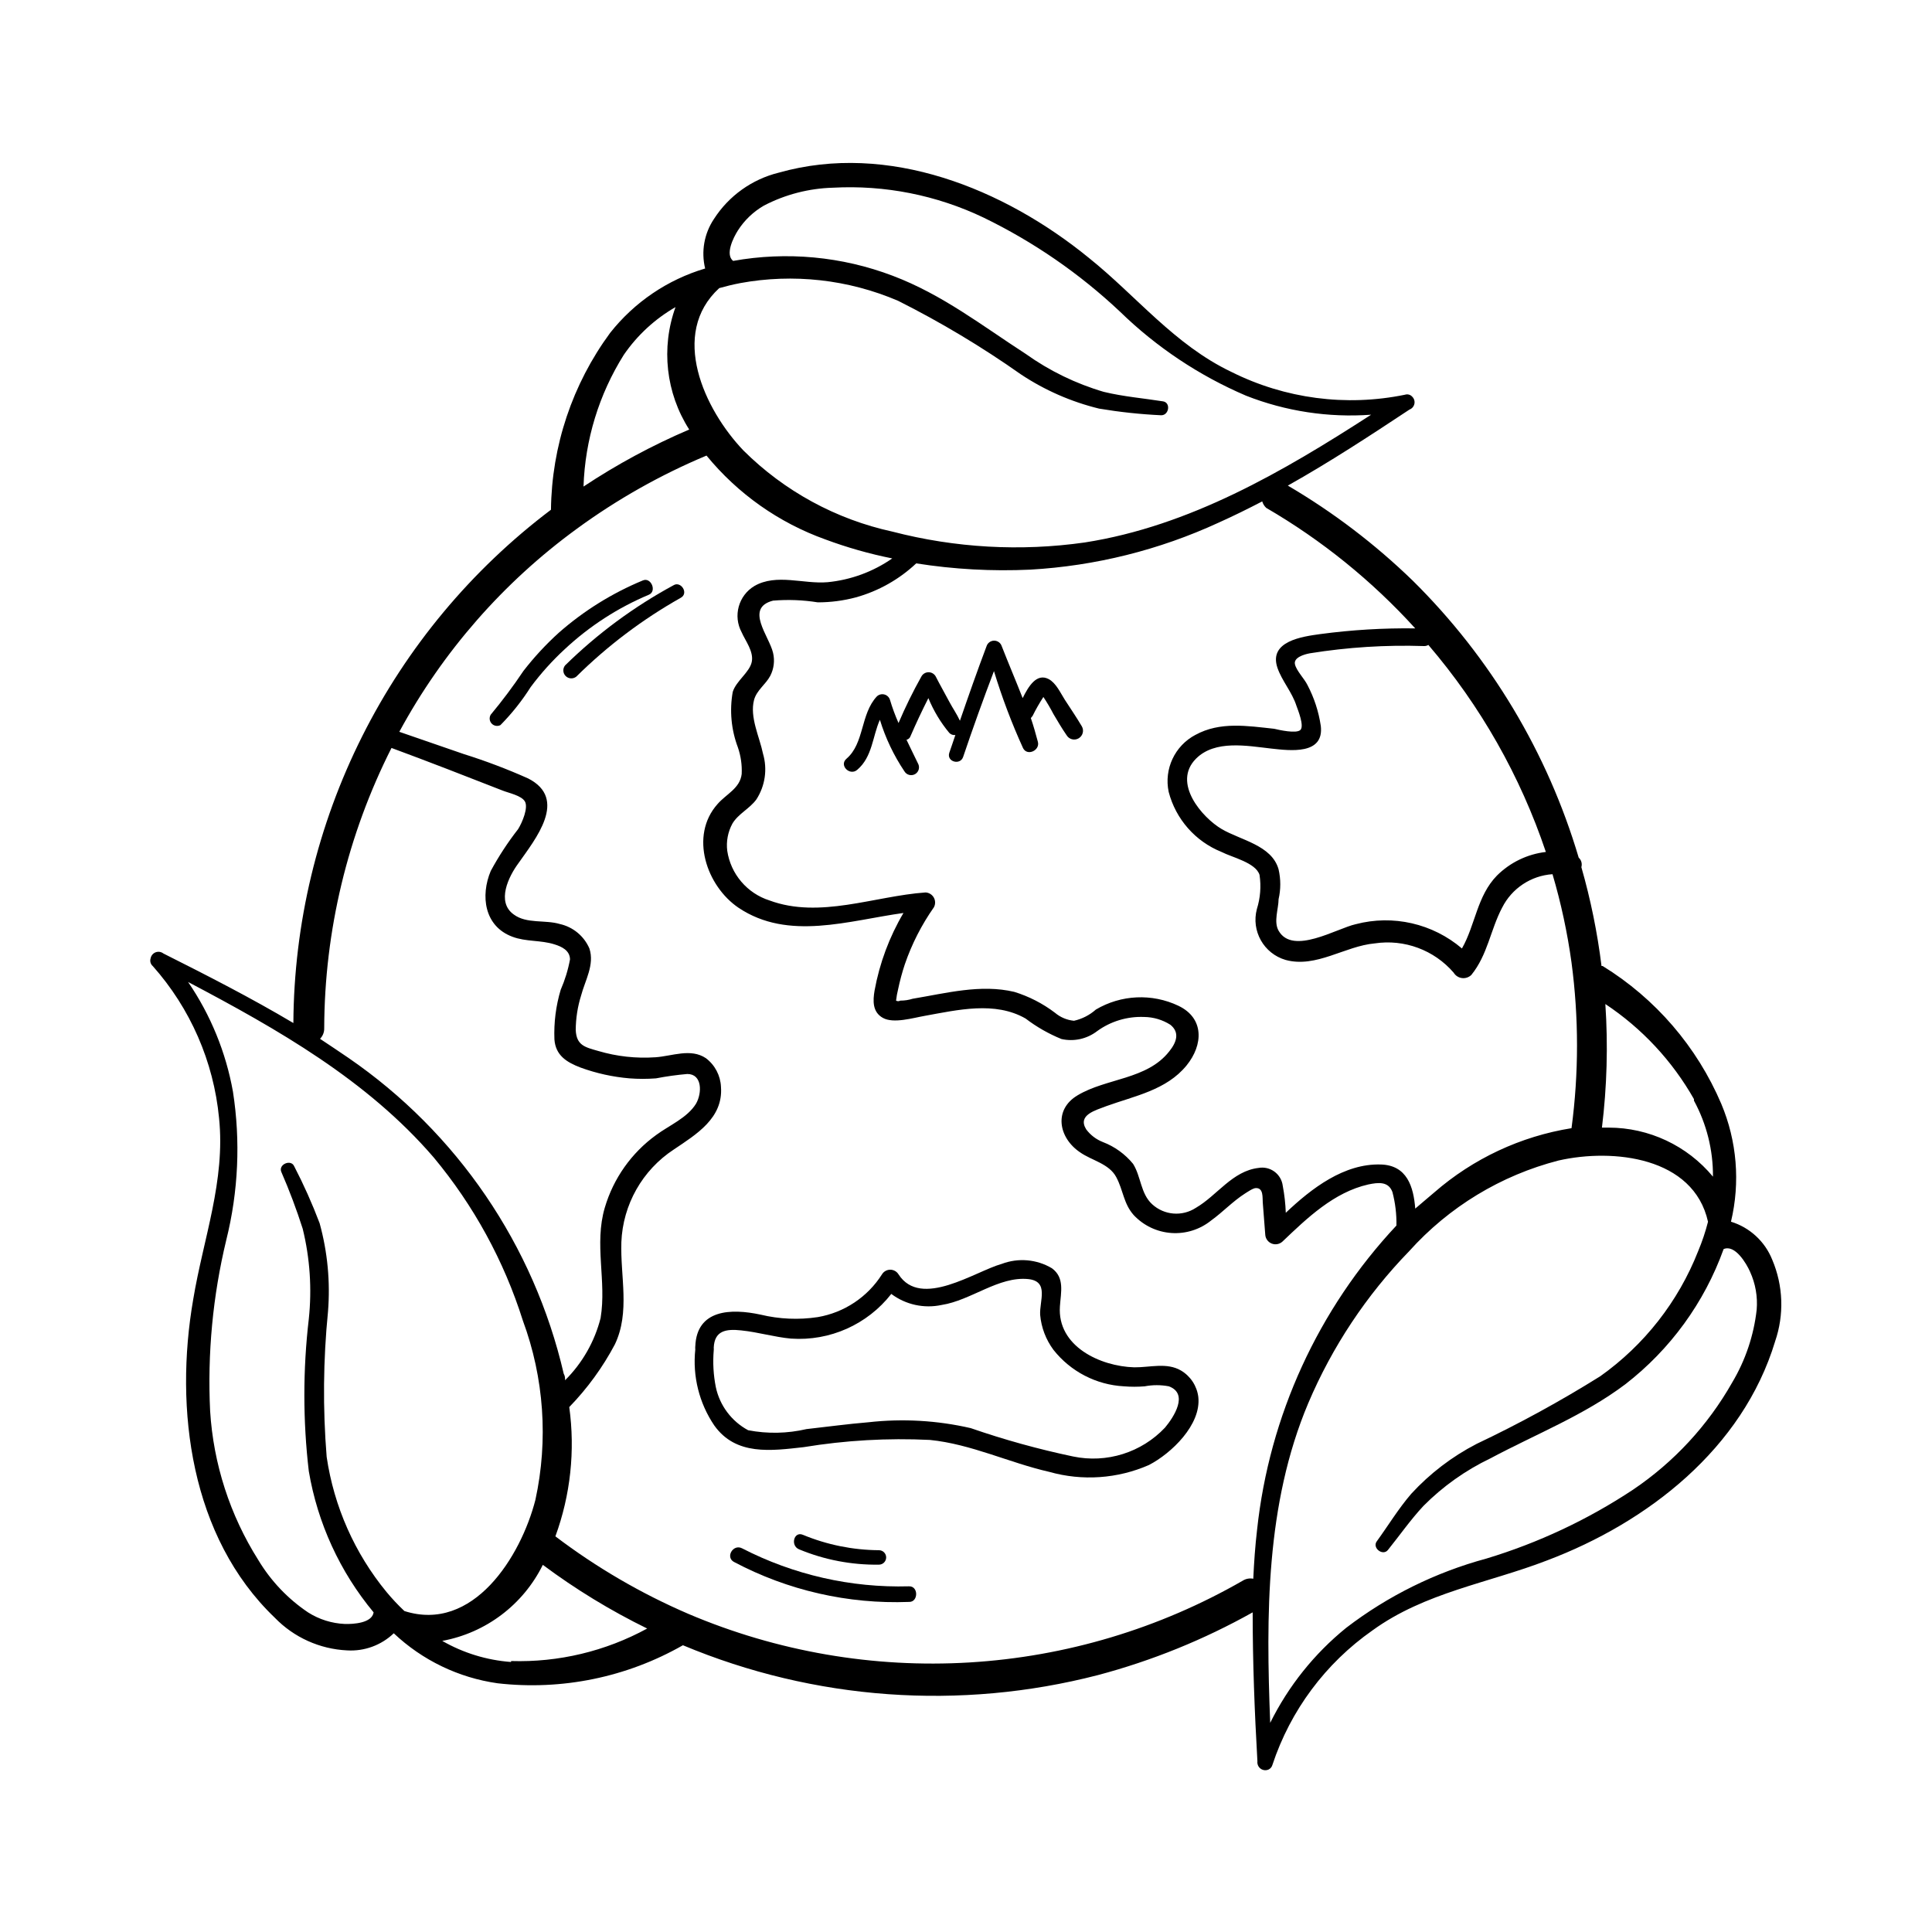 <?xml version="1.0" encoding="UTF-8"?>
<!-- Uploaded to: SVG Repo, www.svgrepo.com, Generator: SVG Repo Mixer Tools -->
<svg fill="#000000" width="800px" height="800px" version="1.1" viewBox="144 144 512 512" xmlns="http://www.w3.org/2000/svg">
 <g>
  <path d="m328.26 500.76c-0.031 0.285-0.031 0.57 0 0.855-0.754 7.102 1.027 14.242 5.035 20.152 5.742 8.062 15.113 6.699 23.68 5.742 11.051-1.816 22.266-2.457 33.453-1.914 10.984 1.109 21.008 6.047 31.641 8.465 8.742 2.469 18.074 1.828 26.398-1.812 5.945-3.074 13.906-10.68 13.098-18.035v-0.004c-0.363-2.914-2.055-5.5-4.582-7-3.777-2.215-8.262-0.805-12.395-0.855-8.969-0.25-20.453-5.543-19.699-16.172 0.25-3.727 1.309-7.559-2.117-10.078-4.023-2.394-8.922-2.82-13.301-1.16-7.055 1.965-21.41 11.992-27.355 2.769-0.469-0.762-1.297-1.227-2.191-1.227s-1.727 0.465-2.191 1.227c-3.816 6.019-10.004 10.137-17.027 11.336-5.035 0.762-10.168 0.539-15.117-0.652-7.961-1.715-16.926-1.363-17.328 8.363zm12.242-4.18c4.434 0.453 8.715 1.762 13.148 2.168v-0.004c10.266 0.707 20.215-3.731 26.551-11.84 3.816 2.859 8.688 3.926 13.352 2.922 7.809-1.211 15.113-7.656 22.973-6.852 5.543 0.605 2.922 5.742 3.125 9.473 0.297 3.356 1.516 6.562 3.523 9.27 4.547 5.766 11.359 9.289 18.691 9.672 1.828 0.152 3.664 0.152 5.492 0 2.113-0.402 4.285-0.402 6.398 0 5.34 1.965 1.309 8.16-1.008 10.934-6.242 6.621-15.477 9.523-24.383 7.656-9.184-1.93-18.238-4.438-27.105-7.508-8.883-2.047-18.047-2.574-27.105-1.559-5.492 0.453-10.984 1.211-16.426 1.812h0.004c-5.078 1.184-10.348 1.285-15.469 0.301-4.398-2.367-7.531-6.547-8.566-11.434-0.637-3.199-0.824-6.473-0.551-9.727 0.027-0.234 0.027-0.469 0-0.703 0.199-4.535 3.223-5.039 7.356-4.586z"/>
  <path d="m184.47 400c9.988 11.227 16.145 25.344 17.582 40.305 1.715 16.625-4.18 31.941-6.852 48.062-5.039 29.07-0.707 62.977 21.613 84.336 5.062 5.231 11.926 8.328 19.195 8.668 4.566 0.273 9.039-1.371 12.344-4.535 7.578 7.156 17.188 11.785 27.508 13.25 17.027 1.949 34.234-1.582 49.121-10.078 34.812 14.578 73.441 17.355 109.98 7.91 14.309-3.801 28.09-9.387 41.008-16.625 0 13.148 0.504 26.301 1.258 39.449h0.004c-0.098 0.75 0.215 1.496 0.816 1.953 0.605 0.457 1.406 0.559 2.106 0.262 0.523-0.238 0.91-0.699 1.055-1.258 4.769-14.418 14.066-26.91 26.504-35.621 13.906-10.078 30.582-12.496 46.25-18.539 26.703-10.078 51.844-29.625 60.457-58.039h-0.004c2.438-7.066 2.168-14.785-0.754-21.664-1.934-4.84-5.953-8.543-10.934-10.074 2.488-10.422 1.586-21.363-2.57-31.238-6.449-15.133-17.434-27.895-31.438-36.523h-0.301c-1.094-8.859-2.879-17.621-5.34-26.199 0.266-0.906-0.008-1.883-0.707-2.519-8.238-27.785-23.367-53.035-43.98-73.406-9.988-9.688-21.102-18.145-33.102-25.188 11.035-6.195 21.664-13.148 32.242-20.152h0.004c0.664-0.25 1.152-0.824 1.297-1.52 0.145-0.695-0.082-1.418-0.594-1.906-0.48-0.535-1.234-0.73-1.914-0.504-15.578 3.199-31.777 1.07-45.996-6.047-15.113-7.203-25.191-20.152-37.785-30.23-22.473-18.336-53.152-30.781-82.172-22.57-7.09 1.75-13.238 6.148-17.18 12.293-2.574 3.852-3.418 8.602-2.32 13.102-9.957 2.957-18.754 8.922-25.191 17.078-9.996 13.594-15.477 29.98-15.668 46.855-21.066 15.898-38.188 36.445-50.027 60.035-11.84 23.594-18.082 49.598-18.238 75.992-11.184-6.648-22.824-12.594-34.461-18.438v-0.004c-0.586-0.449-1.367-0.562-2.055-0.297-0.691 0.27-1.191 0.879-1.32 1.609-0.23 0.723-0.012 1.512 0.555 2.016zm50.934 174.37c-3.469-0.148-6.84-1.207-9.773-3.074-5.367-3.609-9.871-8.355-13.199-13.906-7.492-11.867-11.879-25.434-12.746-39.445-0.738-15.242 0.703-30.512 4.281-45.344 3.203-12.852 3.801-26.211 1.766-39.297-1.863-10.422-5.914-20.332-11.891-29.07 23.781 12.543 47.457 25.996 65.094 46.5 10.609 12.738 18.637 27.422 23.625 43.23 5.617 15.195 6.769 31.676 3.328 47.508-3.879 15.113-16.523 35.266-34.711 29.473h-0.004c-1.68-1.582-3.262-3.266-4.734-5.039-8.449-10.273-13.934-22.66-15.871-35.82-1.039-12.816-0.922-25.699 0.355-38.492 0.633-7.879-0.117-15.805-2.219-23.426-1.953-5.164-4.207-10.211-6.75-15.113-0.855-1.914-4.18-0.504-3.426 1.461 2.152 4.938 4.051 9.98 5.691 15.113 1.922 7.824 2.465 15.922 1.613 23.93-1.566 13.391-1.566 26.918 0 40.305 2.324 13.777 8.25 26.691 17.18 37.434-0.453 2.871-5.391 3.125-7.609 3.074zm44.031 10.078 0.004-0.004c-6.422-0.473-12.656-2.383-18.238-5.59 11.566-2.129 21.449-9.602 26.652-20.152 8.676 6.469 17.938 12.117 27.656 16.875-11.043 6.027-23.496 9.004-36.07 8.617zm328.34-103.43c1.445 3.152 2.051 6.621 1.762 10.074-0.766 6.824-2.981 13.402-6.496 19.297-6.453 11.379-15.453 21.105-26.301 28.414-11.992 7.938-25.078 14.078-38.844 18.238-13.453 3.641-26.066 9.867-37.129 18.34-8.453 6.848-15.328 15.441-20.152 25.191-1.109-28.367-1.211-57.938 10.074-84.691 6.352-14.973 15.422-28.637 26.754-40.305 10.543-11.734 24.32-20.098 39.598-24.031 14.461-3.273 35.77-0.957 39.598 16.223h0.004c-0.68 2.664-1.555 5.273-2.621 7.809-5.242 13.336-14.258 24.855-25.945 33.148-10.578 6.609-21.527 12.598-32.801 17.938-6.484 3.356-12.332 7.824-17.277 13.199-3.426 3.981-6.098 8.414-9.168 12.645-1.211 1.715 1.613 3.93 2.973 2.266 3.125-3.879 5.996-8.012 9.422-11.688l-0.004 0.004c5.148-5.184 11.145-9.445 17.734-12.598 12.191-6.5 24.789-11.387 35.77-19.648 11.914-9.219 20.953-21.645 26.047-35.82 3.023-1.309 6.047 3.828 7.004 5.996zm-14.863-45.344c3.359 6.184 5.094 13.117 5.039 20.152-6.828-8.227-16.965-12.992-27.66-12.996h-1.762c1.332-10.863 1.637-21.828 0.906-32.75 9.695 6.438 17.738 15.066 23.477 25.191zm-61.465-40.305c-7.766-6.629-18.285-9.039-28.16-6.449-5.039 1.109-16.727 8.312-20.453 1.715-1.359-2.367 0-5.844 0-8.312h-0.004c0.605-2.621 0.605-5.344 0-7.961-1.812-6.398-10.078-7.707-15.113-10.68-5.039-2.973-13.199-12.191-6.75-18.641 5.039-5.039 13.551-3.375 19.852-2.672 5.039 0.555 14.156 1.762 13.199-6.047h-0.004c-0.559-3.766-1.754-7.41-3.523-10.781-0.805-1.664-2.973-3.828-3.324-5.543-0.352-1.715 2.316-2.57 3.981-2.871h-0.004c9.992-1.605 20.117-2.246 30.23-1.914 0.406 0.016 0.809-0.09 1.156-0.301 13.805 16.121 24.375 34.746 31.137 54.863-4.894 0.57-9.453 2.773-12.949 6.246-5.289 5.391-5.742 13.102-9.27 19.297zm-51.891-116.78c14.723 8.559 28.047 19.332 39.496 31.941-8.422-0.113-16.84 0.391-25.188 1.512-4.734 0.656-13.703 1.863-11.336 8.918 1.211 3.527 3.879 6.449 5.039 10.078 0.402 1.109 2.117 5.34 1.059 6.398-1.059 1.059-5.691 0-6.953-0.301-7.055-0.754-14.359-1.965-20.859 1.613v-0.008c-5.481 2.887-8.379 9.055-7.106 15.113 1.879 7.231 7.078 13.141 14.008 15.922 2.82 1.461 9.07 2.82 10.078 6.098h-0.004c0.453 3.019 0.211 6.102-0.703 9.016-1.555 5.82 1.824 11.816 7.606 13.504 8.113 2.215 15.719-3.68 23.629-4.383 7.84-1.176 15.734 1.75 20.91 7.758 0.477 0.785 1.285 1.312 2.195 1.43 0.914 0.117 1.828-0.188 2.488-0.824 4.332-5.34 5.039-11.891 8.16-17.836h0.004c2.57-5.109 7.644-8.48 13.348-8.867 2.266 7.672 3.949 15.504 5.039 23.426 1.941 14.566 1.941 29.32 0 43.883-13.477 2.164-26.078 8.062-36.375 17.031-1.664 1.359-3.273 2.82-5.039 4.281-0.453-5.793-2.168-11.488-9.117-11.688-9.723-0.301-18.34 6.297-25.191 12.797-0.086-2.402-0.355-4.793-0.805-7.156-0.184-1.492-0.973-2.844-2.184-3.738-1.211-0.898-2.734-1.258-4.215-0.996-6.953 0.805-10.984 7.305-16.625 10.578-3.629 2.371-8.398 1.977-11.59-0.957-3.074-2.82-2.922-7.305-5.039-10.68h0.004c-2.121-2.598-4.883-4.594-8.012-5.793-1.766-0.688-3.305-1.855-4.434-3.375-2.367-3.828 2.519-5.039 5.34-6.144 7.508-2.719 15.922-4.231 21.262-10.781 4.434-5.441 4.734-12.543-2.168-15.82v-0.004c-7.004-3.316-15.195-2.938-21.863 1.008-1.648 1.469-3.644 2.488-5.797 2.973-1.855-0.176-3.609-0.914-5.035-2.117-3.242-2.465-6.891-4.34-10.781-5.539-8.918-2.117-18.086 0.352-26.902 1.812h-0.004c-1.074 0.34-2.195 0.508-3.324 0.504-0.344 0.199-0.766 0.199-1.109 0 0.117-1.035 0.301-2.062 0.555-3.074 0.465-2.215 1.055-4.402 1.766-6.547 1.844-5.379 4.441-10.465 7.707-15.117 0.434-0.805 0.422-1.777-0.027-2.574s-1.277-1.309-2.191-1.355c-13.551 0.957-28.012 7.055-41.363 2.117h0.004c-2.91-0.926-5.496-2.652-7.473-4.977-1.98-2.324-3.266-5.156-3.715-8.172-0.309-2.484 0.168-5.004 1.363-7.207 1.562-2.621 4.535-3.93 6.348-6.398 2.332-3.594 2.977-8.031 1.762-12.141-0.906-4.434-3.578-9.672-2.367-14.258 0.707-2.57 3.074-4.082 4.281-6.348 0.977-1.875 1.242-4.039 0.758-6.098-1.008-4.434-7.609-11.891 0-13.855v0.004c3.949-0.328 7.926-0.176 11.84 0.453 3.398 0.004 6.789-0.438 10.074-1.312 5.992-1.66 11.492-4.758 16.02-9.016 9.996 1.578 20.125 2.133 30.23 1.66 17.258-0.984 34.176-5.207 49.879-12.441 3.93-1.762 7.809-3.68 11.586-5.644 0.191 0.656 0.559 1.25 1.059 1.715zm-140.01-73.508c1.738-2.723 4.106-4.984 6.902-6.598 5.656-2.945 11.91-4.562 18.285-4.738 13.754-0.75 27.477 1.973 39.902 7.91 13.254 6.43 25.453 14.84 36.176 24.938 9.668 9.414 20.992 16.965 33.402 22.27 10.531 4.141 21.859 5.863 33.148 5.039-23.375 15.113-48.113 29.523-75.875 33.855h0.004c-17.02 2.426-34.348 1.449-50.988-2.871-14.949-3.254-28.656-10.719-39.496-21.512-10.379-10.883-19.648-30.883-6.398-43.023 1.812-0.504 3.629-0.957 5.492-1.309l-0.004-0.004c14.129-2.606 28.715-0.977 41.918 4.684 11.316 5.688 22.195 12.203 32.547 19.5 6.324 4.199 13.332 7.266 20.707 9.066 5.453 0.914 10.953 1.504 16.473 1.762 2.066 0 2.57-3.324 0.504-3.68-5.039-0.805-10.531-1.258-15.719-2.519v0.004c-7.418-2.176-14.418-5.582-20.707-10.074-11.539-7.457-22.066-15.719-35.266-20.707-13.473-5.117-28.082-6.473-42.27-3.93-2.164-1.715 0.051-6.148 1.262-8.062zm-30.23 32.949c3.566-5.188 8.246-9.508 13.703-12.645-3.894 10.789-2.555 22.781 3.629 32.445-9.777 4.176-19.156 9.234-28.012 15.113 0.406-12.379 4.094-24.426 10.68-34.914zm-12.445 46.098c10.656-7.789 22.188-14.301 34.359-19.395 8.289 10.125 19.172 17.805 31.488 22.219 5.769 2.144 11.699 3.832 17.734 5.035-5.074 3.531-10.973 5.699-17.129 6.301-6.348 0.555-13.551-2.367-19.398 1.008l0.004-0.004c-4.234 2.535-5.723 7.953-3.375 12.293 0.957 2.215 3.223 5.039 2.672 7.809-0.555 2.769-4.133 5.039-5.039 7.961h-0.004c-0.879 4.938-0.406 10.02 1.363 14.711 0.781 2.266 1.125 4.66 1.008 7.055-0.453 3.828-4.082 5.289-6.398 7.961-7.508 8.414-2.922 21.766 5.594 27.508 13.199 8.816 29.121 3.375 43.68 1.359h-0.004c-3.742 6.348-6.336 13.309-7.656 20.555-0.453 2.672-0.605 5.691 2.215 7.254 2.82 1.562 7.961 0 11.133-0.555 8.664-1.562 18.539-3.93 26.652 0.707h0.004c2.918 2.227 6.121 4.059 9.52 5.441 3.293 0.742 6.742-0.016 9.422-2.066 3.617-2.633 8.023-3.965 12.496-3.777 2.465 0.027 4.871 0.746 6.949 2.066 2.57 2.066 1.613 4.684-0.301 7.055-5.894 7.508-16.625 7.055-24.285 11.637-6.449 3.828-5.039 11.285 0.656 15.113 3.074 2.168 7.656 2.973 9.574 6.551 1.914 3.578 1.914 7.004 4.637 10.078l-0.004-0.004c2.613 2.793 6.188 4.492 10 4.754 3.816 0.262 7.586-0.934 10.555-3.34 3.074-2.215 5.691-5.039 8.918-7.106 0.656-0.402 2.215-1.512 2.973-1.461 1.965 0 1.664 2.469 1.762 3.828l0.656 8.465c0.047 1.062 0.707 2.004 1.695 2.406 0.984 0.398 2.117 0.188 2.891-0.543 6.5-6.195 13.602-13.047 22.723-15.113 2.672-0.555 5.34-0.855 6.398 2.016 0.758 2.891 1.117 5.875 1.059 8.867-20.734 22.148-33.695 50.441-36.93 80.609-0.504 4.281-0.805 8.613-1.008 13v-0.004c-0.953-0.195-1.949-0.012-2.773 0.504-22.137 12.73-46.926 20.148-72.418 21.68-25.492 1.531-50.988-2.871-74.492-12.863-12.543-5.398-24.387-12.301-35.266-20.555 4.008-10.945 5.269-22.711 3.676-34.258 4.797-4.941 8.871-10.539 12.094-16.625 4.082-8.566 1.41-17.984 1.715-27.055h-0.004c0.391-9.961 5.57-19.121 13.906-24.586 5.996-4.031 13.098-8.312 12.496-16.574v-0.004c-0.129-3-1.586-5.789-3.981-7.606-4.031-2.719-8.969-0.555-13.402-0.25v-0.004c-5.098 0.352-10.215-0.211-15.113-1.66-3.527-1.008-5.793-1.461-5.996-5.543 0.016-3.094 0.492-6.164 1.41-9.117 1.059-4.031 3.629-8.211 2.215-12.496h0.004c-1.422-3.305-4.348-5.723-7.859-6.5-3.879-1.16-8.816 0-12.191-2.519-4.684-3.324-1.359-10.078 1.211-13.551 4.484-6.398 13.301-17.078 2.57-22.52h-0.004c-5.547-2.477-11.234-4.629-17.031-6.449l-17.078-5.894c11.48-21.219 27.559-39.602 47.055-53.809zm-66.953 132.35c0.078-25.805 6.184-51.234 17.832-74.262 9.824 3.629 19.648 7.457 29.422 11.285 1.613 0.656 5.039 1.309 5.945 2.922s-0.656 5.441-1.812 7.305c-2.723 3.488-5.148 7.195-7.254 11.086-2.769 6.602-1.715 14.66 5.742 17.434 3.578 1.359 7.508 0.855 11.133 2.016 1.965 0.605 4.082 1.613 4.133 3.981v-0.004c-0.512 2.773-1.34 5.477-2.469 8.062-1.277 4.262-1.836 8.703-1.664 13.148 0.301 4.231 3.223 6.047 6.902 7.457 4.188 1.531 8.559 2.496 13 2.871 2.332 0.176 4.672 0.176 7.004 0 2.746-0.531 5.523-0.918 8.312-1.16 3.981 0 3.93 5.039 2.316 7.859-2.316 3.777-7.106 5.742-10.578 8.312v0.004c-6.539 4.731-11.324 11.5-13.605 19.242-2.871 9.723 0.504 19.445-1.109 29.223h0.004c-1.586 6.262-4.844 11.973-9.422 16.523 0-0.555 0-1.109-0.352-1.715l-0.004 0.004c-7.891-34.066-28.254-63.941-57.078-83.734-2.469-1.715-5.039-3.375-7.508-5.039 0.742-0.746 1.141-1.766 1.109-2.82z"/>
  <path d="m426.2 329.46c-1.16-1.812-2.316-4.434-4.281-5.492-3.176-1.664-5.34 1.863-6.902 5.039-1.812-4.637-3.777-9.219-5.543-13.754-0.277-0.875-1.094-1.473-2.016-1.473-0.918 0-1.734 0.598-2.012 1.473-2.469 6.551-4.785 13.148-7.055 19.75-0.805-1.762-1.914-3.324-2.82-5.039s-2.469-4.484-3.629-6.75c-0.391-0.66-1.098-1.062-1.863-1.062s-1.477 0.402-1.863 1.062c-2.254 4.019-4.289 8.156-6.098 12.395-0.887-2-1.645-4.055-2.266-6.148-0.219-0.699-0.781-1.234-1.488-1.418s-1.461 0.008-1.988 0.512c-4.383 4.684-3.273 12.445-8.062 16.523-2.016 1.762 0.906 4.637 2.871 2.922 4.031-3.426 4.031-8.867 5.996-13.25 1.484 4.848 3.676 9.445 6.5 13.656 0.582 0.984 1.859 1.312 2.848 0.73 0.473-0.281 0.816-0.738 0.953-1.273 0.137-0.535 0.055-1.102-0.223-1.574-1.008-2.117-2.066-4.18-3.023-6.246 0.5-0.105 0.902-0.473 1.059-0.957 1.461-3.375 3.023-6.699 4.734-10.078 1.371 3.336 3.238 6.445 5.543 9.219 0.414 0.434 1.016 0.641 1.609 0.555-0.555 1.613-1.059 3.176-1.613 4.734-0.754 2.367 2.922 3.375 3.68 1.059 2.586-7.656 5.309-15.23 8.16-22.723l0.004 0.004c2.117 6.961 4.691 13.777 7.707 20.402 1.109 2.215 4.535 0.605 3.93-1.664-0.605-2.266-1.16-4.231-1.863-6.297l0.453-0.555c0.855-1.734 1.816-3.414 2.871-5.035 0.969 1.461 1.859 2.977 2.668 4.531 1.109 1.863 2.215 3.777 3.477 5.594 0.656 1.113 2.086 1.484 3.199 0.832 1.113-0.656 1.488-2.086 0.832-3.199-1.461-2.469-3.023-4.738-4.484-7.004z"/>
  <path d="m384.88 564.39c-15.359 0.43-30.574-3.039-44.234-10.074-2.367-1.211-4.484 2.367-2.117 3.629l0.004-0.004c14.246 7.547 30.238 11.199 46.348 10.582 2.519 0.102 2.57-4.234 0-4.133z"/>
  <path d="m376.93 558.65c1.055 0 1.914-0.859 1.914-1.914 0-1.059-0.859-1.914-1.914-1.914-6.918-0.047-13.762-1.434-20.152-4.082-2.367-1.008-3.375 2.82-1.059 3.828 6.715 2.797 13.934 4.184 21.211 4.082z"/>
  <path d="m296.72 323.32c8.262-8.176 17.582-15.207 27.707-20.91 2.168-1.211 0-4.484-1.914-3.324-10.535 5.707-20.219 12.863-28.766 21.262-0.668 0.84-0.598 2.047 0.16 2.809 0.762 0.758 1.969 0.828 2.812 0.164z"/>
  <path d="m276.62 336.16c3.023-3.059 5.707-6.438 8.008-10.074 2.703-3.633 5.738-7.008 9.07-10.078 6.516-6.078 14.055-10.953 22.27-14.406 2.168-0.906 0.555-4.734-1.613-3.777v-0.004c-8.156 3.375-15.695 8.074-22.32 13.906-3.391 3.082-6.512 6.453-9.32 10.078-2.684 4.012-5.574 7.879-8.664 11.586-0.457 0.75-0.359 1.711 0.238 2.356s1.547 0.812 2.332 0.414z"/>
 </g>
</svg>